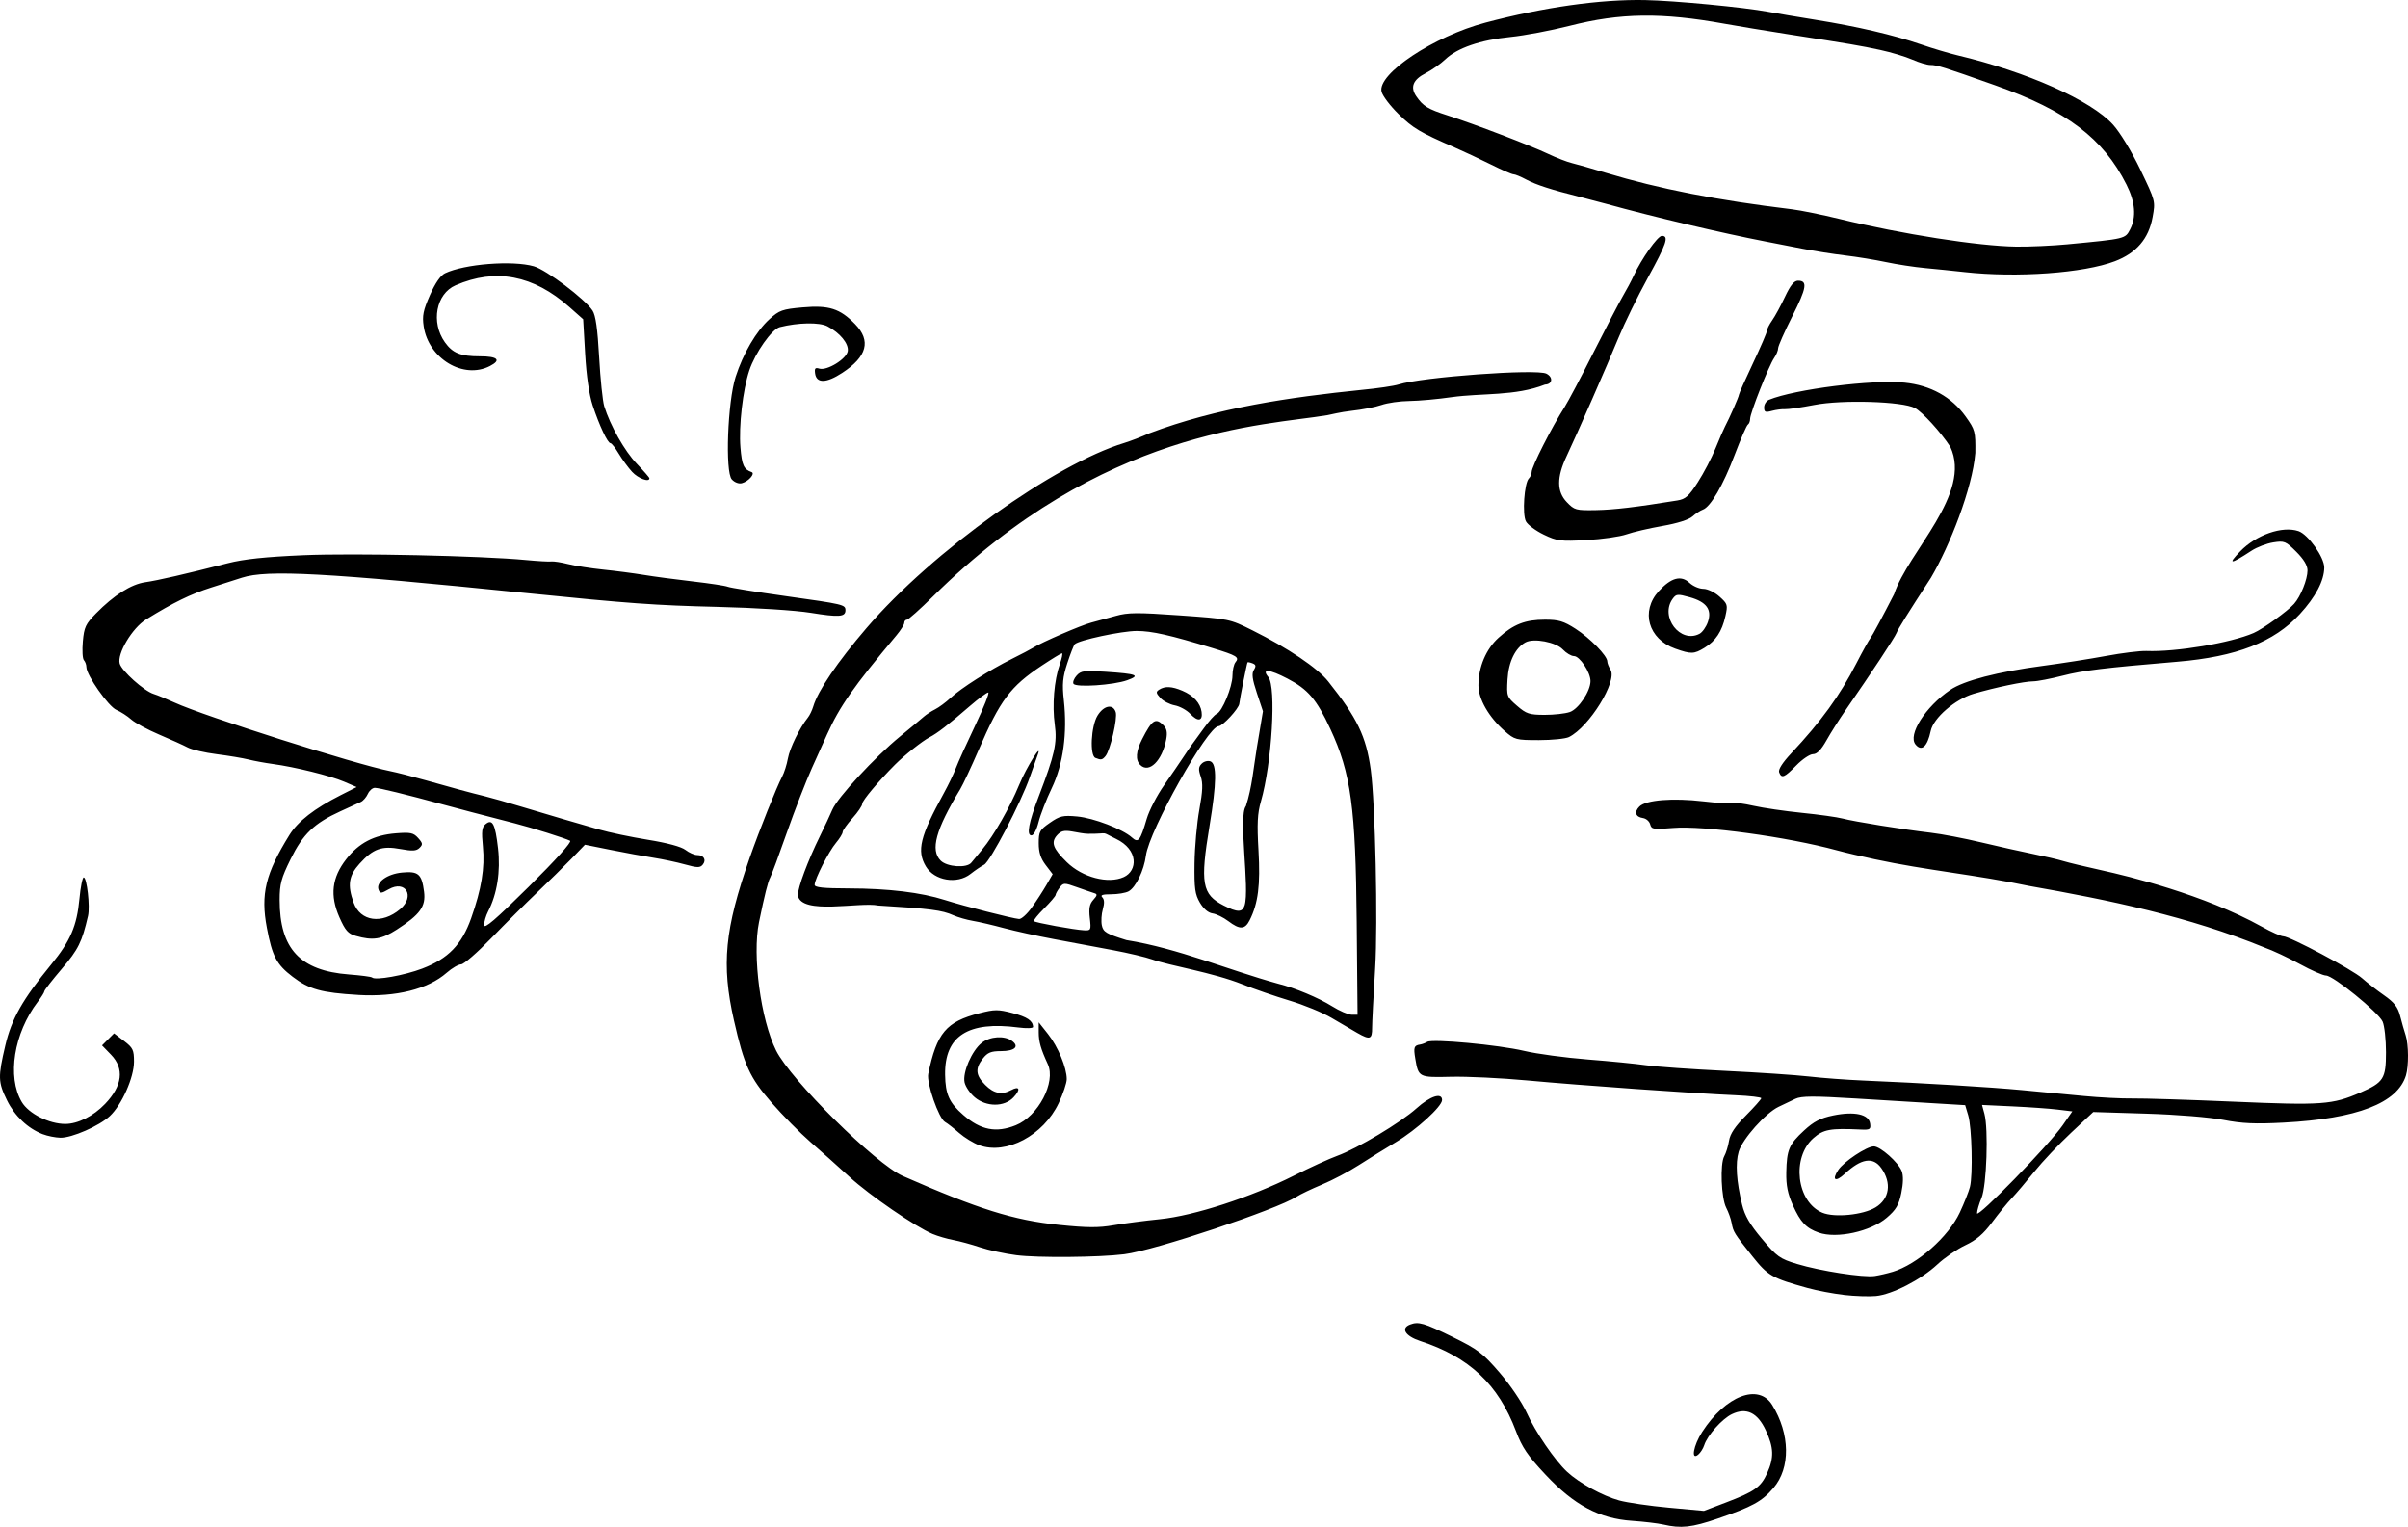 <?xml version="1.0" encoding="UTF-8" standalone="no"?>
<!-- Created with Inkscape (http://www.inkscape.org/) -->

<svg
   width="197.277mm"
   height="125.059mm"
   viewBox="0 0 197.277 125.059"
   version="1.1"
   id="svg1"
   xml:space="preserve"
   inkscape:version="1.3.2 (091e20ef0f, 2023-11-25, custom)"
   sodipodi:docname="ilu6-4_zadani.src.svg"
   xmlns:inkscape="http://www.inkscape.org/namespaces/inkscape"
   xmlns:sodipodi="http://sodipodi.sourceforge.net/DTD/sodipodi-0.dtd"
   xmlns="http://www.w3.org/2000/svg"
   xmlns:svg="http://www.w3.org/2000/svg"><sodipodi:namedview
     id="namedview1"
     pagecolor="#ffffff"
     bordercolor="#000000"
     borderopacity="0.25"
     inkscape:showpageshadow="2"
     inkscape:pageopacity="0.0"
     inkscape:pagecheckerboard="0"
     inkscape:deskcolor="#d1d1d1"
     inkscape:document-units="mm"
     inkscape:zoom="1.4984147"
     inkscape:cx="380.40203"
     inkscape:cy="250.59818"
     inkscape:window-width="2560"
     inkscape:window-height="1395"
     inkscape:window-x="0"
     inkscape:window-y="45"
     inkscape:window-maximized="1"
     inkscape:current-layer="layer1" /><defs
     id="defs1" /><g
     inkscape:label="Vrstva 1"
     inkscape:groupmode="layer"
     id="layer1"
     transform="translate(-4.883,-101.339)"><path
       style="fill:#000000"
       d="m 141.151,226.212 c -0.442,-0.102 -1.6,-0.24 -2.574,-0.306 -2.671,-0.182 -4.738,-1.287 -7.081,-3.786 -1.462,-1.559 -1.91,-2.219 -2.415,-3.557 -1.448,-3.834 -3.825,-6.071 -7.851,-7.387 -1.217,-0.398 -1.613,-1.043 -0.827,-1.344 0.691,-0.265 1.142,-0.134 3.461,1.004 2.094,1.028 2.485,1.323 3.869,2.926 0.855,0.991 1.837,2.438 2.209,3.257 0.737,1.623 2.308,3.924 3.326,4.872 0.98,0.913 2.908,1.974 4.267,2.347 0.663,0.182 2.497,0.449 4.075,0.593 l 2.868,0.262 1.79,-0.682 c 2.362,-0.9 2.869,-1.26 3.387,-2.402 0.577,-1.27 0.552,-2.095 -0.106,-3.508 -0.681,-1.463 -1.588,-1.899 -2.776,-1.335 -0.801,0.38 -2.016,1.743 -2.271,2.549 -0.086,0.271 -0.307,0.617 -0.492,0.771 -0.61,0.507 -0.392,-0.748 0.323,-1.856 1.919,-2.972 4.626,-4.013 5.741,-2.209 1.468,2.375 1.508,5.15 0.1,6.795 -0.949,1.109 -1.731,1.538 -4.576,2.512 -2.118,0.725 -2.993,0.82 -4.447,0.484 z m 14.801,-18.808 c -0.883,-0.101 -2.226,-0.356 -2.983,-0.566 -2.921,-0.811 -3.248,-1 -4.523,-2.601 -1.492,-1.875 -1.565,-1.992 -1.699,-2.731 -0.059,-0.327 -0.259,-0.887 -0.443,-1.244 -0.411,-0.795 -0.517,-3.594 -0.16,-4.223 0.143,-0.252 0.319,-0.82 0.39,-1.262 0.091,-0.568 0.495,-1.173 1.38,-2.065 0.688,-0.694 1.255,-1.332 1.26,-1.418 0.005,-0.086 -0.946,-0.198 -2.114,-0.248 -3.351,-0.145 -12.763,-0.813 -17.038,-1.209 -2.146,-0.199 -4.966,-0.335 -6.268,-0.302 -2.627,0.066 -2.665,0.047 -2.922,-1.479 -0.157,-0.93 -0.105,-1.085 0.392,-1.16 0.169,-0.026 0.432,-0.124 0.584,-0.219 0.421,-0.263 5.836,0.241 7.95,0.74 1.029,0.243 3.368,0.559 5.198,0.702 1.83,0.143 3.998,0.358 4.819,0.477 0.82,0.119 3.712,0.323 6.425,0.453 2.713,0.13 5.811,0.339 6.884,0.463 1.073,0.124 3.086,0.274 4.475,0.332 4.874,0.206 10.352,0.536 12.965,0.782 1.451,0.137 3.723,0.353 5.048,0.48 1.325,0.127 3.132,0.219 4.016,0.205 0.883,-0.014 4.63,0.104 8.327,0.264 7.19,0.31 8.047,0.249 10.334,-0.745 1.912,-0.831 2.106,-1.135 2.106,-3.309 0,-1.045 -0.125,-2.175 -0.279,-2.511 -0.348,-0.764 -4.04,-3.764 -4.635,-3.767 -0.242,-0.001 -1.209,-0.425 -2.149,-0.941 -0.94,-0.516 -2.24,-1.124 -2.888,-1.351 -6.214,-2.549 -12.719,-3.891 -19.306,-5.05 -4.274,-0.901 -8.396,-1.273 -12.621,-2.182 -1.01,-0.212 -2.404,-0.539 -3.098,-0.728 -4.09,-1.111 -10.939,-2.045 -13.441,-1.833 -1.603,0.136 -1.757,0.111 -1.864,-0.297 -0.064,-0.245 -0.33,-0.477 -0.591,-0.515 -0.614,-0.091 -0.74,-0.497 -0.292,-0.945 0.54,-0.54 2.736,-0.716 5.252,-0.422 1.242,0.145 2.344,0.212 2.447,0.148 0.103,-0.064 0.842,0.031 1.642,0.211 0.8,0.18 2.59,0.441 3.978,0.581 1.388,0.14 2.886,0.35 3.327,0.466 0.975,0.256 5.025,0.908 7.228,1.163 0.883,0.102 2.742,0.457 4.13,0.789 1.388,0.331 3.299,0.758 4.245,0.949 0.947,0.191 2.061,0.452 2.477,0.58 0.416,0.128 1.861,0.475 3.213,0.772 2.043,0.449 8.309,1.965 13.05,4.603 0.778,0.433 1.569,0.787 1.759,0.787 0.533,0 5.69,2.744 6.464,3.44 0.379,0.34 1.18,0.963 1.78,1.383 0.852,0.597 1.144,0.97 1.331,1.699 0.131,0.514 0.337,1.234 0.457,1.6 0.242,0.737 0.254,2.507 0.023,3.268 -0.691,2.275 -3.999,3.554 -10.016,3.872 -2.338,0.123 -3.405,0.076 -4.934,-0.22 -1.13,-0.219 -3.785,-0.435 -6.31,-0.513 l -4.36,-0.135 -1.811,1.695 c -0.996,0.932 -2.351,2.366 -3.011,3.186 -0.66,0.82 -1.495,1.801 -1.855,2.18 -0.361,0.379 -1.088,1.271 -1.616,1.982 -0.704,0.948 -1.288,1.447 -2.185,1.868 -0.673,0.316 -1.706,1.024 -2.295,1.575 -1.333,1.245 -3.698,2.461 -5.032,2.587 -0.556,0.052 -1.733,0.013 -2.616,-0.088 z m 3.98,-1.888 c 2.029,-0.616 4.571,-2.86 5.508,-4.862 0.361,-0.771 0.735,-1.712 0.831,-2.091 0.25,-0.985 0.158,-4.877 -0.139,-5.866 l -0.251,-0.837 -2.326,-0.14 c -1.279,-0.077 -4.27,-0.259 -6.648,-0.406 -3.448,-0.212 -4.446,-0.207 -4.934,0.024 -0.336,0.16 -0.958,0.456 -1.381,0.659 -1.071,0.514 -2.954,2.63 -3.266,3.671 -0.282,0.941 -0.187,2.429 0.279,4.343 0.221,0.912 0.634,1.62 1.632,2.807 1.229,1.46 1.46,1.625 2.877,2.053 1.909,0.577 5.438,1.122 6.36,0.982 0.379,-0.058 1.034,-0.21 1.456,-0.338 z m -6.045,-3.214 c -1.034,-0.362 -1.5,-0.855 -2.124,-2.247 -0.423,-0.944 -0.559,-1.621 -0.538,-2.688 0.037,-1.855 0.222,-2.292 1.459,-3.432 0.798,-0.736 1.33,-1.011 2.374,-1.228 1.738,-0.361 2.927,-0.104 3.035,0.655 0.069,0.486 -0.005,0.531 -0.803,0.494 -2.462,-0.115 -3.025,-0.012 -3.837,0.701 -1.818,1.597 -1.387,5.23 0.726,6.113 1,0.418 3.329,0.187 4.355,-0.432 1.15,-0.694 1.344,-2.003 0.476,-3.221 -0.675,-0.949 -1.641,-0.798 -2.999,0.468 -0.757,0.706 -1.078,0.522 -0.535,-0.305 0.455,-0.695 2.332,-1.943 2.922,-1.943 0.536,0 2.015,1.313 2.288,2.031 0.14,0.368 0.127,0.998 -0.037,1.788 -0.206,0.992 -0.43,1.371 -1.201,2.031 -1.312,1.123 -4.092,1.731 -5.561,1.215 z m 19.977,-8.786 0.796,-1.147 -1.208,-0.146 c -0.664,-0.081 -2.329,-0.199 -3.699,-0.263 l -2.491,-0.117 0.196,0.722 c 0.34,1.253 0.182,5.892 -0.235,6.889 -0.205,0.489 -0.371,1.057 -0.369,1.262 0.003,0.457 5.898,-5.598 7.009,-7.199 z m -85.712,10.633 c -0.942,-0.122 -2.285,-0.413 -2.983,-0.647 -0.698,-0.234 -1.683,-0.502 -2.187,-0.595 -0.505,-0.093 -1.268,-0.316 -1.696,-0.495 -1.399,-0.584 -5.154,-3.162 -6.799,-4.668 -0.886,-0.811 -2.323,-2.094 -3.193,-2.852 -0.87,-0.757 -2.314,-2.219 -3.208,-3.248 -1.789,-2.058 -2.239,-3.045 -3.075,-6.734 -1.038,-4.579 -0.759,-7.452 1.292,-13.309 0.789,-2.254 2.214,-5.819 2.66,-6.655 0.168,-0.316 0.38,-0.984 0.47,-1.485 0.152,-0.843 0.972,-2.523 1.628,-3.334 0.153,-0.189 0.354,-0.602 0.447,-0.918 0.378,-1.286 1.985,-3.653 4.36,-6.423 5.425,-6.327 15.466,-13.446 21.111,-15.163 0.505,-0.154 1.434,-0.511 2.065,-0.795 5.515,-2.088 11.534,-2.958 17.388,-3.554 1.286,-0.122 2.649,-0.322 3.03,-0.444 1.911,-0.609 11.304,-1.297 12.109,-0.886 0.575,0.293 0.5,0.874 -0.115,0.894 -2.442,0.959 -5.134,0.685 -7.63,1.029 -1.136,0.165 -2.698,0.308 -3.471,0.316 -0.773,0.008 -1.806,0.156 -2.295,0.328 -0.489,0.172 -1.604,0.388 -2.477,0.481 -0.873,0.093 -1.73,0.316 -1.95,0.353 -5.153,0.863 -18.401,1.063 -32.326,14.858 -1.051,1.041 -2.008,1.893 -2.126,1.893 -0.118,0 -0.215,0.115 -0.215,0.257 0,0.141 -0.284,0.596 -0.631,1.011 -3.547,4.24 -4.669,5.842 -5.7,8.141 -0.198,0.442 -0.757,1.681 -1.241,2.754 -0.484,1.073 -1.406,3.448 -2.049,5.278 -0.642,1.83 -1.255,3.482 -1.361,3.671 -0.184,0.329 -0.46,1.428 -0.921,3.671 -0.559,2.719 0.143,7.977 1.401,10.505 1.201,2.412 8.163,9.303 10.386,10.28 6.181,2.716 9.059,3.617 12.781,4.003 2.295,0.238 3.245,0.245 4.475,0.031 0.859,-0.149 2.573,-0.373 3.81,-0.497 2.775,-0.279 7.441,-1.795 10.946,-3.557 1.325,-0.666 2.926,-1.398 3.557,-1.627 1.663,-0.603 5.209,-2.724 6.514,-3.898 1.117,-1.004 2.091,-1.32 2.091,-0.679 0,0.528 -2.108,2.449 -3.788,3.453 -0.845,0.505 -2.206,1.349 -3.025,1.876 -0.819,0.527 -2.177,1.244 -3.017,1.593 -0.841,0.349 -1.786,0.801 -2.102,1.005 -1.592,1.027 -11.564,4.388 -14.112,4.705 -2.077,0.259 -7.082,0.302 -8.827,0.077 z m -3.042,-9.003 c -0.47,-0.171 -1.212,-0.625 -1.65,-1.009 -0.438,-0.384 -0.958,-0.79 -1.157,-0.901 -0.511,-0.286 -1.525,-3.196 -1.372,-3.936 0.696,-3.355 1.472,-4.276 4.194,-4.973 1.24,-0.318 1.53,-0.319 2.699,-0.014 1.212,0.316 1.684,0.635 1.693,1.142 0.002,0.111 -0.539,0.13 -1.201,0.043 -4.127,-0.542 -6.049,0.697 -6.004,3.87 0.023,1.602 0.338,2.298 1.493,3.3 1.427,1.238 2.681,1.483 4.293,0.838 1.838,-0.735 3.307,-3.531 2.628,-5.001 -0.577,-1.251 -0.746,-1.84 -0.746,-2.606 v -0.825 l 0.763,0.964 c 0.819,1.035 1.535,2.759 1.533,3.69 -7.24e-4,0.316 -0.297,1.2 -0.659,1.965 -1.251,2.645 -4.29,4.257 -6.506,3.452 z M 8.394,194.243 c -1.23,-0.474 -2.307,-1.494 -2.935,-2.777 -0.736,-1.502 -0.748,-1.903 -0.14,-4.493 0.512,-2.182 1.404,-3.756 3.755,-6.63 1.58,-1.931 2.11,-3.161 2.318,-5.381 0.09,-0.965 0.248,-1.755 0.35,-1.755 0.262,0 0.53,2.386 0.354,3.151 -0.491,2.135 -0.794,2.747 -2.143,4.33 -0.789,0.925 -1.434,1.753 -1.434,1.84 0,0.087 -0.243,0.478 -0.541,0.868 -1.956,2.569 -2.529,6.143 -1.314,8.2 0.567,0.96 2.236,1.803 3.57,1.803 1.03,0 2.305,-0.642 3.262,-1.644 1.42,-1.486 1.588,-2.887 0.482,-4.028 l -0.736,-0.76 0.493,-0.493 0.493,-0.493 0.817,0.623 c 0.732,0.558 0.817,0.735 0.816,1.701 -2.16e-4,1.289 -0.997,3.53 -1.979,4.45 -0.864,0.81 -3.116,1.795 -4.051,1.773 -0.407,-0.01 -1.053,-0.139 -1.437,-0.287 z M 84.736,191.214 c -0.379,-0.319 -0.752,-0.866 -0.829,-1.215 -0.179,-0.816 0.596,-2.605 1.404,-3.241 0.686,-0.539 1.858,-0.616 2.479,-0.162 0.632,0.462 0.225,0.838 -0.906,0.838 -0.81,0 -1.094,0.116 -1.478,0.605 -0.647,0.823 -0.598,1.374 0.195,2.167 0.706,0.706 1.348,0.834 2.118,0.423 0.697,-0.373 0.802,-0.054 0.194,0.593 -0.752,0.8 -2.221,0.797 -3.177,-0.007 z m 31.371,-5.254 c -0.459,-0.262 -1.424,-0.826 -2.144,-1.252 -0.72,-0.426 -2.264,-1.062 -3.432,-1.412 -1.168,-0.351 -2.905,-0.95 -3.86,-1.333 -2.424,-0.971 -5.982,-1.528 -7.398,-2.038 -0.505,-0.182 -1.95,-0.524 -3.213,-0.761 -1.262,-0.237 -3.427,-0.642 -4.811,-0.901 -1.384,-0.259 -3.243,-0.667 -4.13,-0.907 -0.888,-0.24 -2.027,-0.506 -2.532,-0.591 -0.505,-0.085 -1.228,-0.293 -1.606,-0.462 -0.925,-0.413 -1.884,-0.537 -6.151,-0.793 -1.501,-0.313 -6.311,0.812 -6.584,-0.836 0,-0.638 0.825,-2.848 1.804,-4.834 0.384,-0.778 0.844,-1.759 1.022,-2.18 0.423,-0.997 3.483,-4.307 5.539,-5.991 0.889,-0.728 1.772,-1.463 1.961,-1.632 0.189,-0.169 0.602,-0.437 0.918,-0.596 0.316,-0.159 0.883,-0.579 1.262,-0.933 0.85,-0.796 3.215,-2.3 5.048,-3.21 0.757,-0.376 1.532,-0.783 1.721,-0.904 0.705,-0.449 3.941,-1.849 4.766,-2.061 0.471,-0.121 1.377,-0.368 2.013,-0.549 0.985,-0.28 1.765,-0.286 5.234,-0.04 4.069,0.288 4.08,0.29 5.956,1.225 2.925,1.458 5.323,3.075 6.209,4.189 2.378,2.989 3.108,4.501 3.481,7.213 0.372,2.706 0.592,12.565 0.363,16.292 -0.139,2.272 -0.251,4.458 -0.249,4.859 0.006,0.946 -0.177,1.014 -1.187,0.437 z m -0.075,-9.139 c -0.085,-9.338 -0.47,-12.147 -2.16,-15.776 -1.133,-2.433 -1.823,-3.243 -3.517,-4.125 -1.494,-0.778 -2.149,-0.831 -1.563,-0.124 0.667,0.803 0.292,7.074 -0.608,10.191 -0.283,0.98 -0.324,1.816 -0.198,4.016 0.162,2.828 -0.026,4.32 -0.721,5.704 -0.389,0.776 -0.808,0.795 -1.754,0.078 -0.402,-0.304 -0.983,-0.588 -1.293,-0.631 -0.353,-0.049 -0.737,-0.378 -1.033,-0.881 -0.4,-0.683 -0.466,-1.163 -0.44,-3.213 0.017,-1.325 0.194,-3.307 0.394,-4.404 0.279,-1.53 0.305,-2.163 0.113,-2.716 -0.2,-0.574 -0.184,-0.789 0.082,-1.054 0.184,-0.184 0.504,-0.267 0.718,-0.185 0.527,0.202 0.505,1.776 -0.074,5.262 -0.784,4.719 -0.623,5.637 1.153,6.543 1.129,0.576 1.532,0.575 1.716,-0.005 0.438,-1.381 -0.543,-7.308 0.11,-8.144 0.503,-1.533 0.631,-3.204 0.897,-4.798 l 0.497,-2.962 -0.497,-1.493 c -0.378,-1.136 -0.437,-1.589 -0.247,-1.893 0.195,-0.312 0.17,-0.431 -0.116,-0.541 -0.201,-0.077 -0.383,-0.112 -0.404,-0.078 -0.058,0.097 -0.636,3.001 -0.675,3.39 -0.04,0.401 -1.366,1.836 -1.696,1.836 -0.894,0 -5.69,8.541 -5.954,10.602 -0.156,1.218 -0.835,2.613 -1.425,2.929 -0.244,0.13 -0.884,0.237 -1.422,0.237 -0.713,0 -0.91,0.069 -0.726,0.253 0.17,0.17 0.184,0.489 0.043,0.975 -0.115,0.397 -0.151,0.996 -0.079,1.331 0.114,0.531 0.368,0.682 2.011,1.193 4.294,0.695 8.284,2.432 12.441,3.578 1.344,0.332 3.311,1.154 4.4,1.838 0.606,0.38 1.325,0.693 1.599,0.696 l 0.498,0.004 z m -21.866,-0.292 c -0.089,-0.789 -0.02,-1.146 0.289,-1.487 0.325,-0.359 0.342,-0.467 0.088,-0.543 -0.175,-0.052 -0.815,-0.271 -1.422,-0.488 -1.06,-0.378 -1.117,-0.377 -1.427,0.032 -0.177,0.234 -0.326,0.503 -0.33,0.598 -0.004,0.095 -0.429,0.594 -0.944,1.109 -0.515,0.515 -0.891,0.983 -0.835,1.039 0.129,0.129 3.296,0.707 4.096,0.747 0.582,0.029 0.599,-0.005 0.486,-1.008 z m -4.76,-0.85 c 0.379,-0.528 0.92,-1.361 1.202,-1.85 l 0.514,-0.889 -0.571,-0.749 c -0.414,-0.542 -0.571,-1.034 -0.571,-1.786 0,-0.951 0.076,-1.09 0.919,-1.674 0.818,-0.567 1.063,-0.623 2.237,-0.515 1.351,0.125 3.723,1.036 4.48,1.721 0.524,0.474 0.683,0.273 1.213,-1.53 0.201,-0.684 0.841,-1.923 1.424,-2.754 0.582,-0.831 1.296,-1.872 1.586,-2.314 0.29,-0.442 0.609,-0.906 0.709,-1.033 0.1,-0.126 0.528,-0.714 0.95,-1.306 0.423,-0.592 0.902,-1.128 1.066,-1.191 0.445,-0.171 1.285,-2.207 1.289,-3.125 0.002,-0.442 0.112,-0.935 0.244,-1.096 0.344,-0.418 0.129,-0.552 -1.848,-1.158 -3.48,-1.067 -4.996,-1.41 -6.238,-1.41 -1.232,-3.9e-4 -4.765,0.756 -5.08,1.088 -0.087,0.092 -0.363,0.797 -0.614,1.568 -0.374,1.15 -0.424,1.691 -0.279,3.013 0.297,2.703 -0.053,5.248 -0.989,7.203 -0.446,0.93 -0.933,2.182 -1.082,2.782 -0.157,0.631 -0.403,1.09 -0.583,1.09 -0.425,0 -0.229,-1.043 0.604,-3.213 1.298,-3.382 1.515,-4.355 1.308,-5.851 -0.222,-1.597 -0.054,-3.634 0.406,-4.939 0.177,-0.502 0.261,-0.913 0.186,-0.913 -0.075,0 -0.819,0.454 -1.653,1.008 -2.58,1.714 -3.412,2.824 -5.178,6.909 -0.6,1.388 -1.279,2.834 -1.507,3.213 -2.011,3.33 -2.465,4.988 -1.601,5.851 0.525,0.525 2.134,0.636 2.507,0.172 0.127,-0.158 0.532,-0.649 0.901,-1.091 0.947,-1.135 2.251,-3.418 3.026,-5.299 0.588,-1.425 1.971,-3.636 1.494,-2.388 -0.096,0.252 -0.377,1.043 -0.623,1.757 -0.716,2.073 -3.246,6.926 -3.746,7.185 -0.251,0.13 -0.75,0.469 -1.108,0.753 -1.1,0.873 -2.974,0.558 -3.667,-0.616 -0.76,-1.286 -0.474,-2.451 1.467,-5.982 0.382,-0.694 0.829,-1.623 0.994,-2.065 0.165,-0.442 0.878,-2.016 1.584,-3.499 0.706,-1.483 1.186,-2.696 1.066,-2.696 -0.12,0 -0.786,0.49 -1.479,1.09 -1.832,1.585 -2.687,2.246 -3.334,2.581 -0.577,0.298 -2.058,1.472 -2.817,2.232 -1.357,1.359 -2.69,2.947 -2.69,3.205 0,0.165 -0.361,0.7 -0.803,1.189 -0.442,0.489 -0.803,0.998 -0.803,1.13 0,0.133 -0.246,0.533 -0.546,0.89 -0.597,0.71 -1.749,2.971 -1.749,3.434 0,0.217 0.701,0.291 2.802,0.296 3.25,0.007 5.92,0.33 7.868,0.952 1.542,0.492 5.551,1.517 6.081,1.555 0.189,0.013 0.654,-0.408 1.033,-0.936 z m 8.889,-11.687 c -0.404,-0.404 -0.352,-1.109 0.155,-2.105 0.812,-1.593 1.106,-1.787 1.743,-1.15 0.277,0.277 0.34,0.592 0.233,1.163 -0.329,1.751 -1.41,2.813 -2.131,2.092 z m -3.669,-0.574 c -0.479,-0.193 -0.361,-2.592 0.17,-3.462 0.513,-0.841 1.271,-0.989 1.493,-0.291 0.162,0.51 -0.447,3.132 -0.836,3.601 -0.266,0.32 -0.364,0.338 -0.827,0.152 z m 7.769,-3.608 c -0.287,-0.306 -0.861,-0.62 -1.275,-0.697 -0.414,-0.078 -0.943,-0.352 -1.176,-0.61 -0.363,-0.401 -0.376,-0.499 -0.089,-0.68 0.47,-0.297 1.033,-0.27 1.891,0.094 0.91,0.385 1.474,1.004 1.578,1.731 0.108,0.758 -0.302,0.83 -0.929,0.162 z m -9.565,-2.463 c -0.078,-0.127 0.038,-0.43 0.258,-0.674 0.357,-0.395 0.617,-0.429 2.375,-0.311 2.578,0.173 2.883,0.294 1.76,0.695 -1.13,0.403 -4.197,0.605 -4.392,0.29 z m 4.117,15.833 c 1.14,-0.519 1.225,-2.239 -0.635,-3.133 -1.383,-0.665 -0.412,-0.401 -2.29,-0.415 -0.337,-0.002 -0.857,-0.109 -1.309,-0.188 -0.643,-0.112 -0.91,-0.047 -1.225,0.302 -0.529,0.584 -0.345,1.096 0.795,2.211 1.276,1.249 3.39,1.803 4.664,1.222 z m -62.729,9.65 c -2.998,-0.175 -4.008,-0.455 -5.359,-1.486 -1.321,-1.008 -1.67,-1.671 -2.113,-4.01 -0.522,-2.751 -0.111,-4.446 1.843,-7.597 0.695,-1.121 2.057,-2.179 4.211,-3.271 l 1.304,-0.661 -1.033,-0.444 c -1.124,-0.483 -4.028,-1.202 -5.851,-1.448 -0.631,-0.085 -1.524,-0.25 -1.985,-0.366 -0.461,-0.116 -1.63,-0.312 -2.597,-0.434 -0.968,-0.123 -2.036,-0.369 -2.375,-0.548 -0.338,-0.179 -1.39,-0.654 -2.336,-1.056 -0.947,-0.402 -1.979,-0.96 -2.295,-1.241 -0.316,-0.281 -0.859,-0.632 -1.209,-0.78 -0.653,-0.277 -2.457,-2.842 -2.461,-3.5 -0.001,-0.196 -0.094,-0.454 -0.205,-0.574 -0.112,-0.12 -0.151,-0.811 -0.086,-1.536 0.103,-1.166 0.227,-1.43 1.076,-2.295 1.468,-1.495 2.881,-2.391 4.033,-2.556 1.025,-0.147 3.245,-0.657 6.769,-1.557 1.316,-0.336 3.071,-0.521 6.196,-0.655 4.167,-0.179 14.589,0.048 18.243,0.397 0.947,0.09 1.876,0.143 2.065,0.117 0.189,-0.026 0.809,0.07 1.377,0.214 0.568,0.143 1.859,0.345 2.868,0.449 1.01,0.103 2.507,0.299 3.327,0.434 0.82,0.135 2.627,0.376 4.016,0.536 1.388,0.16 2.679,0.356 2.868,0.437 0.189,0.081 2.298,0.421 4.686,0.756 4.823,0.677 4.952,0.707 4.952,1.171 0,0.543 -0.52,0.581 -2.838,0.208 -1.281,-0.206 -4.517,-0.413 -7.664,-0.489 -5.079,-0.123 -7.25,-0.28 -15.543,-1.12 -16.555,-1.678 -21.316,-1.937 -23.392,-1.272 -0.386,0.124 -1.517,0.486 -2.514,0.805 -1.706,0.546 -3.099,1.228 -5.347,2.618 -1.13,0.698 -2.385,2.802 -2.158,3.617 0.17,0.609 1.992,2.24 2.777,2.485 0.316,0.099 1.09,0.417 1.721,0.707 2.418,1.112 14.83,5.058 17.669,5.618 0.505,0.1 1.796,0.43 2.868,0.734 2.332,0.661 3.697,1.031 4.934,1.334 0.505,0.124 1.796,0.492 2.868,0.819 1.073,0.326 2.622,0.787 3.442,1.024 0.82,0.237 2.163,0.626 2.983,0.866 0.82,0.239 2.627,0.618 4.016,0.843 1.575,0.254 2.73,0.566 3.071,0.829 0.301,0.232 0.734,0.422 0.962,0.422 0.546,0 0.776,0.401 0.452,0.79 -0.217,0.261 -0.449,0.258 -1.454,-0.022 -0.658,-0.183 -1.815,-0.43 -2.573,-0.548 -0.757,-0.118 -2.332,-0.406 -3.499,-0.641 l -2.122,-0.426 -1.09,1.13 c -0.6,0.621 -1.865,1.866 -2.811,2.766 -0.947,0.9 -2.65,2.597 -3.786,3.771 -1.136,1.174 -2.242,2.133 -2.459,2.132 -0.216,-0.001 -0.747,0.308 -1.179,0.687 -1.535,1.348 -4.142,2.001 -7.262,1.819 z m 5.279,-2.165 c 2.106,-0.805 3.217,-1.951 3.984,-4.11 0.849,-2.393 1.135,-4.137 0.964,-5.878 -0.122,-1.242 -0.083,-1.582 0.214,-1.828 0.568,-0.471 0.796,-0.033 1.026,1.968 0.218,1.894 -0.074,3.749 -0.815,5.181 -0.179,0.346 -0.326,0.847 -0.326,1.112 0,0.358 0.94,-0.449 3.658,-3.142 2.218,-2.197 3.551,-3.679 3.385,-3.764 -0.414,-0.212 -3.093,-1.056 -4.519,-1.423 -3.141,-0.811 -4.353,-1.129 -5.851,-1.536 -3.084,-0.838 -5.28,-1.376 -5.625,-1.377 -0.191,-9.9e-4 -0.449,0.222 -0.574,0.496 -0.125,0.274 -0.381,0.57 -0.571,0.658 -0.189,0.088 -0.951,0.438 -1.694,0.777 -2.134,0.975 -3.052,1.858 -4.062,3.907 -0.771,1.565 -0.899,2.039 -0.899,3.343 0,4.003 1.672,5.8 5.681,6.105 0.977,0.074 1.828,0.187 1.891,0.249 0.257,0.256 2.65,-0.171 4.132,-0.737 z m -5.469,-2.67 c -0.633,-0.182 -0.862,-0.443 -1.339,-1.523 -0.79,-1.786 -0.619,-3.247 0.555,-4.755 1.039,-1.334 2.278,-1.981 4.065,-2.123 1.204,-0.096 1.441,-0.046 1.827,0.382 0.384,0.426 0.4,0.535 0.115,0.813 -0.262,0.255 -0.581,0.274 -1.563,0.092 -1.528,-0.283 -2.238,-0.027 -3.353,1.207 -0.883,0.978 -1,1.746 -0.482,3.185 0.555,1.544 2.318,1.791 3.812,0.534 1.243,-1.046 0.451,-2.423 -0.937,-1.629 -0.62,0.354 -0.708,0.358 -0.831,0.038 -0.234,-0.609 0.697,-1.291 1.924,-1.409 1.334,-0.128 1.616,0.118 1.803,1.571 0.155,1.207 -0.323,1.869 -2.237,3.102 -1.251,0.806 -1.967,0.916 -3.36,0.515 z M 150.639,164.595 c -0.085,-0.222 0.276,-0.789 0.987,-1.549 2.467,-2.634 3.979,-4.72 5.339,-7.366 0.511,-0.995 1.038,-1.938 1.169,-2.097 0.132,-0.159 0.999,-1.771 1.927,-3.584 1.14,-3.47 6.418,-8.229 4.6,-12.066 -0.782,-1.201 -2.285,-2.848 -2.896,-3.172 -1.03,-0.547 -5.948,-0.698 -8.241,-0.253 -1.064,0.206 -2.14,0.362 -2.393,0.345 -0.252,-0.017 -0.743,0.047 -1.09,0.141 -0.535,0.146 -0.631,0.102 -0.631,-0.288 0,-0.253 0.181,-0.533 0.402,-0.623 2.12,-0.865 8.458,-1.667 11.096,-1.404 2.133,0.212 3.866,1.173 5.011,2.776 0.779,1.091 0.815,1.225 0.794,2.983 -0.244,2.915 -2.093,7.601 -3.633,10.216 -1.942,2.987 -2.695,4.196 -2.825,4.535 -0.138,0.361 -2.016,3.206 -4.178,6.329 -0.51,0.737 -1.212,1.847 -1.56,2.467 -0.435,0.775 -0.779,1.126 -1.102,1.126 -0.258,1.3e-4 -0.873,0.413 -1.366,0.918 -0.98,1.004 -1.208,1.096 -1.411,0.567 z m 11.177,-2.272 c -0.655,-0.79 0.804,-3.089 2.842,-4.475 1.126,-0.766 3.876,-1.48 7.586,-1.969 1.514,-0.2 3.838,-0.564 5.163,-0.809 1.325,-0.246 2.822,-0.43 3.327,-0.411 2.424,0.094 6.918,-0.66 8.781,-1.473 0.763,-0.333 2.775,-1.782 3.314,-2.387 0.537,-0.603 1.099,-2.002 1.099,-2.738 0,-0.404 -0.309,-0.917 -0.92,-1.528 -0.866,-0.866 -0.977,-0.911 -1.893,-0.766 -0.535,0.085 -1.335,0.391 -1.776,0.681 -1.735,1.138 -1.989,1.154 -0.931,0.058 1.315,-1.363 3.453,-2.108 4.777,-1.664 0.791,0.265 2.122,2.143 2.116,2.986 -0.008,1.072 -0.708,2.405 -2.002,3.811 -2.115,2.297 -5.192,3.493 -10.04,3.902 -6.042,0.51 -7.72,0.714 -9.395,1.143 -0.994,0.254 -2.075,0.462 -2.402,0.462 -0.728,0 -3.121,0.499 -4.891,1.019 -1.514,0.445 -3.287,1.979 -3.511,3.037 -0.274,1.297 -0.746,1.723 -1.243,1.123 z m -33.663,-1.107 c -1.293,-1.133 -2.148,-2.618 -2.148,-3.733 0,-1.509 0.62,-2.979 1.65,-3.909 1.224,-1.106 2.185,-1.48 3.803,-1.48 1.118,0 1.528,0.123 2.499,0.746 1.195,0.768 2.603,2.213 2.603,2.672 0,0.143 0.12,0.452 0.267,0.688 0.578,0.925 -1.745,4.682 -3.407,5.511 -0.276,0.137 -1.382,0.25 -2.459,0.25 -1.881,0 -1.991,-0.029 -2.809,-0.746 z m 5.333,-1.553 c 0.725,-0.254 1.698,-1.709 1.698,-2.539 0,-0.715 -0.882,-2.047 -1.356,-2.047 -0.22,0 -0.631,-0.245 -0.913,-0.545 -0.563,-0.599 -2.371,-0.944 -3.05,-0.581 -0.839,0.449 -1.395,1.594 -1.477,3.039 -0.078,1.385 -0.062,1.429 0.776,2.156 0.762,0.661 1.009,0.743 2.255,0.746 0.77,0.002 1.699,-0.102 2.065,-0.23 z m 8.645,-5.194 c -2.211,-0.783 -2.862,-3.065 -1.345,-4.717 1.014,-1.104 1.821,-1.319 2.514,-0.669 0.285,0.268 0.794,0.487 1.131,0.487 0.344,0 0.922,0.277 1.319,0.631 0.669,0.598 0.695,0.683 0.486,1.611 -0.282,1.254 -0.793,2.026 -1.714,2.587 -0.857,0.522 -1.093,0.529 -2.391,0.069 z m 1.993,-1.222 c 0.231,-0.124 0.534,-0.554 0.675,-0.956 0.355,-1.018 -0.106,-1.65 -1.483,-2.036 -0.991,-0.278 -1.108,-0.267 -1.394,0.124 -1.084,1.483 0.627,3.711 2.203,2.868 z m -12.766,-8.117 c -0.653,-0.313 -1.311,-0.802 -1.463,-1.086 -0.312,-0.583 -0.136,-3.138 0.241,-3.516 0.125,-0.125 0.228,-0.363 0.228,-0.527 0,-0.432 1.639,-3.66 2.714,-5.345 0.282,-0.442 1.346,-2.455 2.365,-4.475 1.019,-2.019 2.096,-4.085 2.393,-4.589 0.297,-0.505 0.691,-1.244 0.874,-1.643 0.642,-1.397 1.978,-3.291 2.322,-3.291 0.603,0 0.388,0.638 -1.161,3.456 -0.83,1.508 -1.901,3.697 -2.381,4.864 -0.964,2.343 -3.39,7.877 -4.269,9.739 -0.812,1.72 -0.805,2.887 0.022,3.75 0.625,0.653 0.747,0.686 2.39,0.655 1.495,-0.028 3.246,-0.236 6.665,-0.79 0.673,-0.109 0.945,-0.35 1.678,-1.49 0.481,-0.748 1.131,-1.989 1.443,-2.758 0.313,-0.769 0.66,-1.571 0.772,-1.783 0.383,-0.721 1.155,-2.479 1.155,-2.631 0,-0.083 0.516,-1.241 1.147,-2.572 0.631,-1.331 1.147,-2.531 1.147,-2.666 0,-0.135 0.193,-0.52 0.429,-0.855 0.236,-0.335 0.708,-1.203 1.049,-1.929 0.445,-0.946 0.748,-1.319 1.07,-1.319 0.803,0 0.709,0.585 -0.471,2.915 -0.638,1.26 -1.16,2.439 -1.16,2.62 0,0.181 -0.147,0.538 -0.326,0.794 -0.426,0.608 -1.969,4.513 -1.969,4.983 0,0.2 -0.084,0.415 -0.186,0.478 -0.102,0.063 -0.588,1.179 -1.081,2.48 -0.937,2.477 -1.974,4.262 -2.606,4.483 -0.205,0.072 -0.589,0.324 -0.852,0.561 -0.293,0.262 -1.247,0.564 -2.453,0.774 -1.086,0.19 -2.412,0.499 -2.948,0.688 -0.536,0.189 -2.013,0.4 -3.284,0.468 -2.128,0.115 -2.403,0.08 -3.496,-0.445 z M 64.837,140.605 c -0.558,-0.617 -0.345,-6.35 0.313,-8.4 0.61,-1.901 1.697,-3.752 2.776,-4.727 0.803,-0.726 1.056,-0.816 2.709,-0.962 2.164,-0.192 3.061,0.095 4.303,1.373 1.325,1.365 0.983,2.657 -1.058,3.993 -1.294,0.847 -2.103,0.868 -2.218,0.056 -0.061,-0.431 0.007,-0.512 0.344,-0.407 0.627,0.195 2.241,-0.798 2.332,-1.436 0.087,-0.608 -0.642,-1.496 -1.668,-2.029 -0.655,-0.341 -2.393,-0.312 -3.896,0.066 -0.657,0.165 -2.022,2.103 -2.506,3.558 -0.53,1.593 -0.868,4.545 -0.723,6.307 0.119,1.448 0.272,1.783 0.915,2.01 0.32,0.113 -0.254,0.767 -0.798,0.909 -0.255,0.067 -0.6,-0.064 -0.825,-0.312 z m -8.165,-0.613 c -0.319,-0.347 -0.811,-1.018 -1.094,-1.492 -0.283,-0.473 -0.59,-0.861 -0.682,-0.861 -0.233,0 -0.915,-1.451 -1.458,-3.098 -0.29,-0.881 -0.512,-2.4 -0.616,-4.215 l -0.162,-2.838 -1.131,-1.002 c -2.952,-2.614 -6.041,-3.203 -9.323,-1.778 -1.6,0.695 -2.039,3.032 -0.876,4.665 0.636,0.893 1.282,1.152 2.873,1.152 1.458,0 1.771,0.302 0.821,0.793 -2.166,1.12 -5.032,-0.594 -5.43,-3.248 -0.13,-0.865 -0.043,-1.3 0.512,-2.558 0.435,-0.988 0.866,-1.611 1.235,-1.788 1.593,-0.763 5.529,-1.074 7.275,-0.574 1.025,0.293 4.19,2.679 4.811,3.627 0.257,0.393 0.412,1.483 0.542,3.813 0.1,1.795 0.287,3.606 0.417,4.025 0.49,1.585 1.669,3.667 2.666,4.707 0.569,0.594 1.034,1.129 1.034,1.19 0,0.355 -0.919,0.016 -1.412,-0.52 z M 165.818,123.625 c -0.883,-0.098 -2.329,-0.246 -3.213,-0.327 -0.883,-0.082 -2.329,-0.303 -3.213,-0.491 -0.883,-0.188 -2.381,-0.433 -3.327,-0.544 -0.947,-0.111 -2.547,-0.363 -3.557,-0.561 -1.01,-0.198 -2.352,-0.459 -2.983,-0.581 -3.537,-0.682 -9.217,-2.024 -13.08,-3.092 -0.631,-0.174 -1.612,-0.433 -2.18,-0.575 -2.279,-0.569 -3.537,-0.976 -4.327,-1.399 -0.456,-0.245 -0.934,-0.442 -1.062,-0.44 -0.128,0.003 -0.956,-0.356 -1.839,-0.798 -0.883,-0.441 -2.226,-1.073 -2.983,-1.402 -2.856,-1.244 -3.402,-1.569 -4.598,-2.737 -0.676,-0.66 -1.299,-1.481 -1.386,-1.826 -0.364,-1.452 4.271,-4.535 8.508,-5.659 4.761,-1.263 9.412,-1.921 13.08,-1.849 2.409,0.047 8.142,0.594 10.097,0.963 0.631,0.119 2.386,0.416 3.901,0.659 3.4,0.546 6.349,1.235 8.605,2.009 0.947,0.325 2.289,0.726 2.983,0.891 5.717,1.359 10.957,3.696 12.755,5.688 0.578,0.641 1.519,2.19 2.237,3.683 1.238,2.575 1.239,2.578 1.001,3.889 -0.32,1.764 -1.325,2.938 -3.091,3.611 -2.546,0.971 -8.034,1.366 -12.328,0.888 z m 8.49,-2.279 c 4.732,-0.451 4.682,-0.439 5.092,-1.231 0.514,-0.993 0.412,-2.234 -0.3,-3.649 -1.912,-3.803 -4.901,-6.064 -10.758,-8.137 -4.27,-1.512 -4.77,-1.668 -5.322,-1.668 -0.259,0 -0.923,-0.199 -1.475,-0.442 -0.552,-0.243 -1.727,-0.597 -2.611,-0.788 -1.653,-0.356 -2.388,-0.481 -7.687,-1.307 -1.704,-0.266 -3.976,-0.642 -5.048,-0.836 -5.186,-0.94 -8.569,-0.896 -12.735,0.167 -1.514,0.386 -3.694,0.797 -4.844,0.913 -2.46,0.248 -4.35,0.897 -5.325,1.829 -0.386,0.368 -1.108,0.877 -1.604,1.131 -1.044,0.532 -1.294,1.147 -0.775,1.901 0.557,0.809 0.946,1.046 2.567,1.566 2.155,0.691 6.796,2.465 8.227,3.145 0.676,0.321 1.553,0.662 1.95,0.757 0.397,0.095 1.651,0.454 2.787,0.797 4.369,1.32 9.081,2.243 15.26,2.989 0.694,0.084 2.45,0.442 3.901,0.795 5.081,1.238 11.363,2.221 14.456,2.262 1.073,0.014 2.983,-0.072 4.245,-0.193 z"
       id="path1"
       sodipodi:nodetypes="sssssssssssscsssssssssssssssssssssssssssssssssssssssscssssssscssssssssssssssssscssscssssssssssssscssssssssssscsssssccssssssscsccscsscsscscsssssssssssssssssssscssssssssssssssssssssssssssccssssssscssssscssssssssssssssssssscccssscscsssssssscccssssssscsssssssssssssssssscccssssssssssssssssscsscssscsssssssssssccsssssssssssssscssssssssssscssssssssssssssssssssssssssssssssssssscscsssssssssssssssssssssssssssssssssssscscssssssssssssssssssscssssssssscsssssssssssssscssscsssssssssssssssssssscsscssssssssssssssccssssssssscscssssssssssssssssssssssscssssssssssssssssssssssssscssssssssssssssssssssssssssssssssssssssssssscsssssssssssscssssssssssssssssscssssssscsssssssssssssssscssssssssssssssssssssssssssssssscsssss" /></g></svg>

